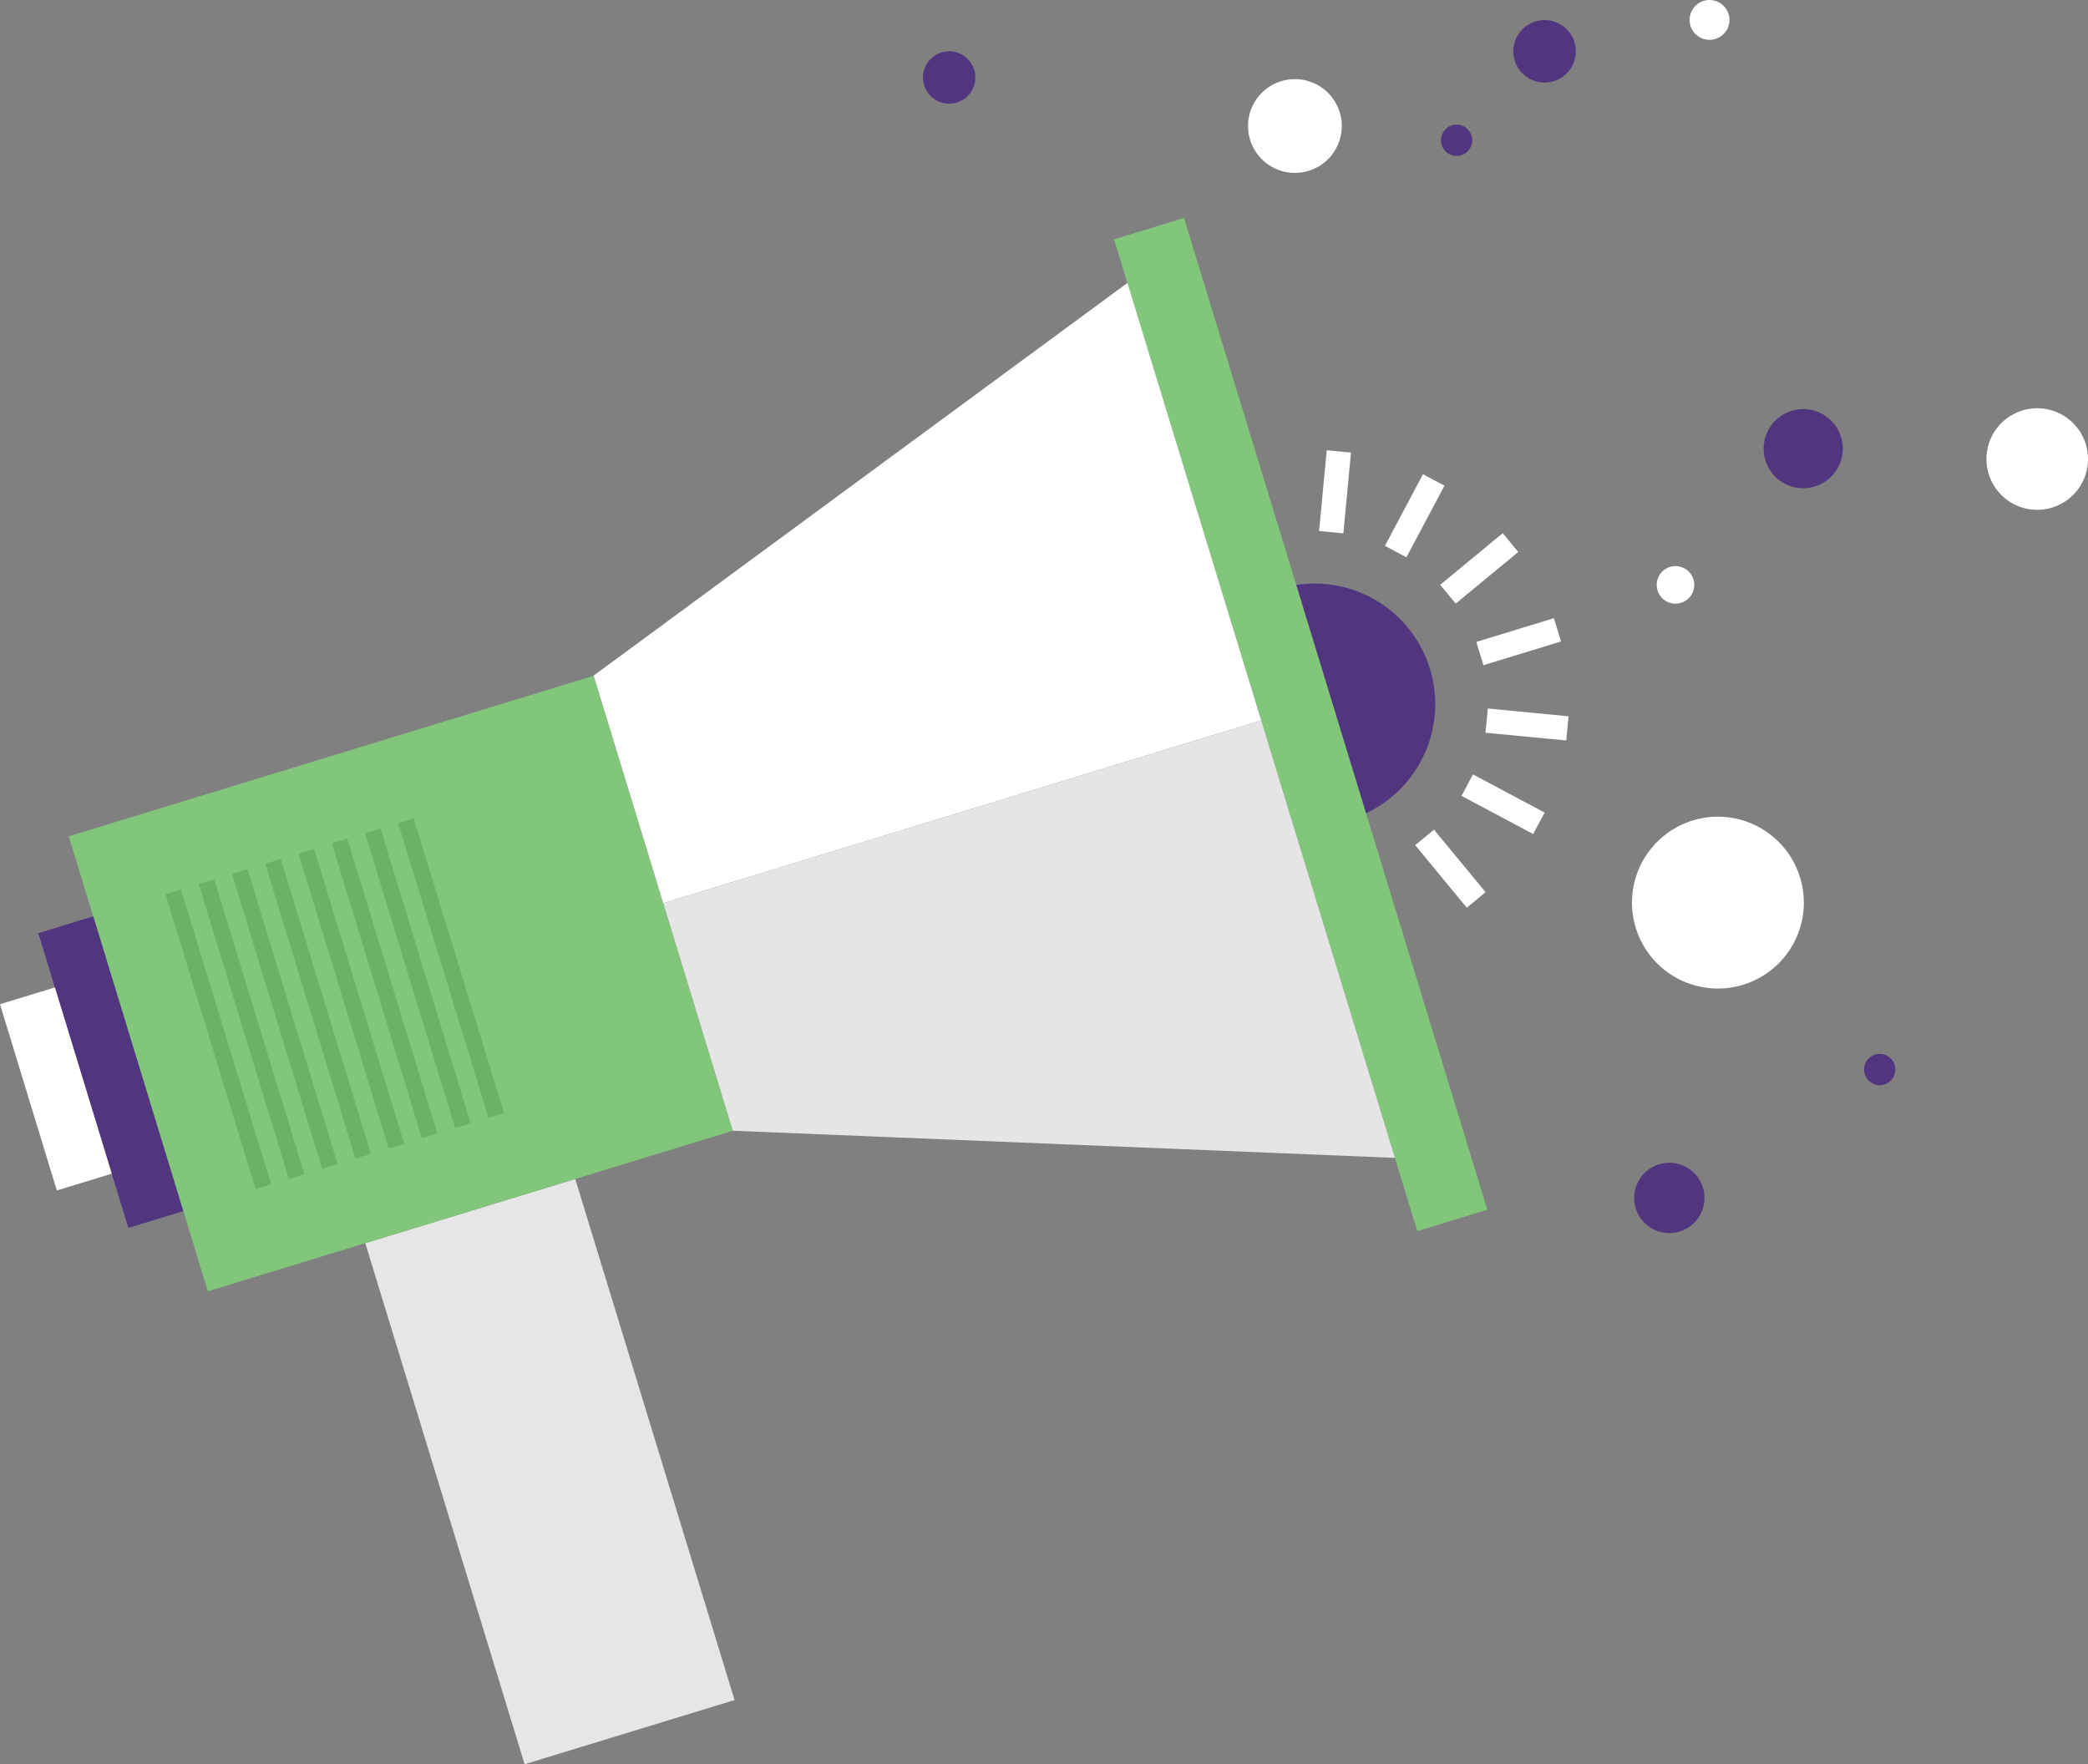 <svg xmlns="http://www.w3.org/2000/svg" width="138.952" height="117.403" viewBox="0 0 138.952 117.403">
  <rect x="0" y="0" width="138.952" height="117.403" fill="#808080" stroke="none"/>
  <g id="Group_2454" data-name="Group 2454" transform="translate(-0.004)">
    <rect id="Rectangle_2495" data-name="Rectangle 2495" width="14.611" height="36.26" transform="translate(24.314 82.727) rotate(-16.999)" fill="#e6e6e6"/>
    <rect id="Rectangle_2496" data-name="Rectangle 2496" width="36.528" height="31.663" transform="translate(4.578 55.651) rotate(-17)" fill="#81c67a"/>
    <path id="Path_5956" data-name="Path 5956" d="M26.5,124.219l-1.032.318-6-19.627L20.5,104.6Z" transform="translate(-8.452 -45.405)" fill="#6cb265"/>
    <path id="Path_5957" data-name="Path 5957" d="M30.412,123.022l-1.032.317-6-19.621,1.031-.317Z" transform="translate(-10.15 -44.885)" fill="#6cb265"/>
    <path id="Path_5958" data-name="Path 5958" d="M34.32,121.829l-1.032.313-6-19.623,1.032-.317Z" transform="translate(-11.846 -44.365)" fill="#6cb265"/>
    <path id="Path_5959" data-name="Path 5959" d="M38.233,120.632l-1.034.318-6-19.626,1.034-.314Z" transform="translate(-13.544 -43.848)" fill="#6cb265"/>
    <path id="Path_5960" data-name="Path 5960" d="M42.144,119.435l-1.032.318-6-19.621,1.032-.319Z" transform="translate(-15.242 -43.327)" fill="#6cb265"/>
    <rect id="Rectangle_2497" data-name="Rectangle 2497" width="1.079" height="20.519" transform="matrix(0.956, -0.292, 0.292, 0.956, 22.086, 56.123)" fill="#6cb265"/>
    <path id="Path_5961" data-name="Path 5961" d="M49.963,117.048l-1.032.312-6-19.622,1.033-.312Z" transform="translate(-18.636 -42.291)" fill="#6cb265"/>
    <rect id="Rectangle_2498" data-name="Rectangle 2498" width="1.081" height="20.519" transform="translate(26.5 54.776) rotate(-17.05)" fill="#6cb265"/>
    <g id="Group_2453" data-name="Group 2453">
      <g id="Group_2455" data-name="Group 2455">
        <path id="Path_5962" data-name="Path 5962" d="M150.461,68.972l4.69,15.346a8.023,8.023,0,1,0-4.69-15.346" transform="translate(-65.313 -29.787)" fill="#51367f"/>
        <rect id="Rectangle_2499" data-name="Rectangle 2499" width="4.872" height="69.016" transform="translate(74.139 15.928) rotate(-17.005)" fill="#81c67a"/>
        <rect id="Rectangle_2500" data-name="Rectangle 2500" width="3.826" height="20.518" transform="matrix(0.956, -0.292, 0.292, 0.956, 2.552, 62.096)" fill="#51367f"/>
        <rect id="Rectangle_2501" data-name="Rectangle 2501" width="3.822" height="12.958" transform="translate(0.004 66.825) rotate(-16.967)" fill="#fff"/>
        <path id="Path_5963" data-name="Path 5963" d="M105.341,33.269l8.9,29.112L74.448,74.543,69.819,59.4Z" transform="translate(-30.308 -14.442)" fill="#fff"/>
        <path id="Path_5964" data-name="Path 5964" d="M117.792,84.711l8.9,29.113-44.065-1.807L78,96.873Z" transform="translate(-33.858 -36.772)" fill="#e6e5e5"/>
        <rect id="Rectangle_2502" data-name="Rectangle 2502" width="5.4" height="1.62" transform="matrix(0.956, -0.292, 0.292, 0.956, 98.25, 42.716)" fill="#fff"/>
        <path id="Path_5965" data-name="Path 5965" d="M180.066,85.439l-5.375-.514.157-1.614,5.372.521Z" transform="translate(-75.831 -36.164)" fill="#fff"/>
        <rect id="Rectangle_2503" data-name="Rectangle 2503" width="1.619" height="5.401" transform="matrix(0.47, -0.883, 0.883, 0.47, 97.265, 52.963)" fill="#fff"/>
        <rect id="Rectangle_2504" data-name="Rectangle 2504" width="1.622" height="5.397" transform="matrix(0.771, -0.636, 0.636, 0.771, 94.183, 56.242)" fill="#fff"/>
        <rect id="Rectangle_2505" data-name="Rectangle 2505" width="5.4" height="1.622" transform="matrix(0.771, -0.636, 0.636, 0.771, 95.846, 38.916)" fill="#fff"/>
        <path id="Path_5966" data-name="Path 5966" d="M164.3,61.292l-1.43-.763,2.533-4.767,1.429.763Z" transform="translate(-70.702 -24.206)" fill="#fff"/>
        <rect id="Rectangle_2506" data-name="Rectangle 2506" width="5.399" height="1.621" transform="translate(87.788 35.338) rotate(-84.606)" fill="#fff"/>
        <path id="Path_5967" data-name="Path 5967" d="M203.356,101.751a5.718,5.718,0,1,1-5.72-5.717,5.722,5.722,0,0,1,5.72,5.717" transform="translate(-83.31 -41.687)" fill="#fff"/>
        <path id="Path_5968" data-name="Path 5968" d="M153.008,12.428a3.119,3.119,0,1,1-3.118-3.123,3.122,3.122,0,0,1,3.118,3.123" transform="translate(-63.711 -4.039)" fill="#fff"/>
        <path id="Path_5969" data-name="Path 5969" d="M240.36,51.386a3.379,3.379,0,1,1-3.381-3.378,3.38,3.38,0,0,1,3.381,3.378" transform="translate(-101.404 -20.84)" fill="#fff"/>
        <path id="Path_5970" data-name="Path 5970" d="M182.125,4.443a2.079,2.079,0,1,1-2.079-2.083,2.076,2.076,0,0,1,2.079,2.083" transform="translate(-77.254 -1.024)" fill="#51367f"/>
        <path id="Path_5971" data-name="Path 5971" d="M201.346,1.325A1.325,1.325,0,1,1,200.02,0a1.326,1.326,0,0,1,1.325,1.325" transform="translate(-86.251)" fill="#fff"/>
        <path id="Path_5972" data-name="Path 5972" d="M196.855,139.07a2.339,2.339,0,1,1-2.338-2.337,2.343,2.343,0,0,1,2.338,2.337" transform="translate(-83.422 -59.354)" fill="#51367f"/>
        <path id="Path_5973" data-name="Path 5973" d="M221.291,124.968a1.04,1.04,0,1,1-1.039-1.036,1.042,1.042,0,0,1,1.039,1.036" transform="translate(-95.157 -53.798)" fill="#51367f"/>
        <path id="Path_5974" data-name="Path 5974" d="M112.033,7.773a1.743,1.743,0,1,1-1.745-1.742,1.745,1.745,0,0,1,1.745,1.742" transform="translate(-47.119 -2.618)" fill="#51367f"/>
        <path id="Path_5975" data-name="Path 5975" d="M212.669,50.738a2.633,2.633,0,1,1-2.633-2.634,2.633,2.633,0,0,1,2.633,2.634" transform="translate(-90.032 -20.881)" fill="#51367f"/>
        <path id="Path_5976" data-name="Path 5976" d="M197.328,67.816a1.249,1.249,0,1,1-1.25-1.247,1.25,1.25,0,0,1,1.25,1.247" transform="translate(-84.574 -28.897)" fill="#fff"/>
        <path id="Path_5977" data-name="Path 5977" d="M171.54,15.695a1.04,1.04,0,1,1-1.038-1.041,1.039,1.039,0,0,1,1.038,1.041" transform="translate(-73.561 -6.361)" fill="#51367f"/>
      </g>
    </g>
  </g>
</svg>
